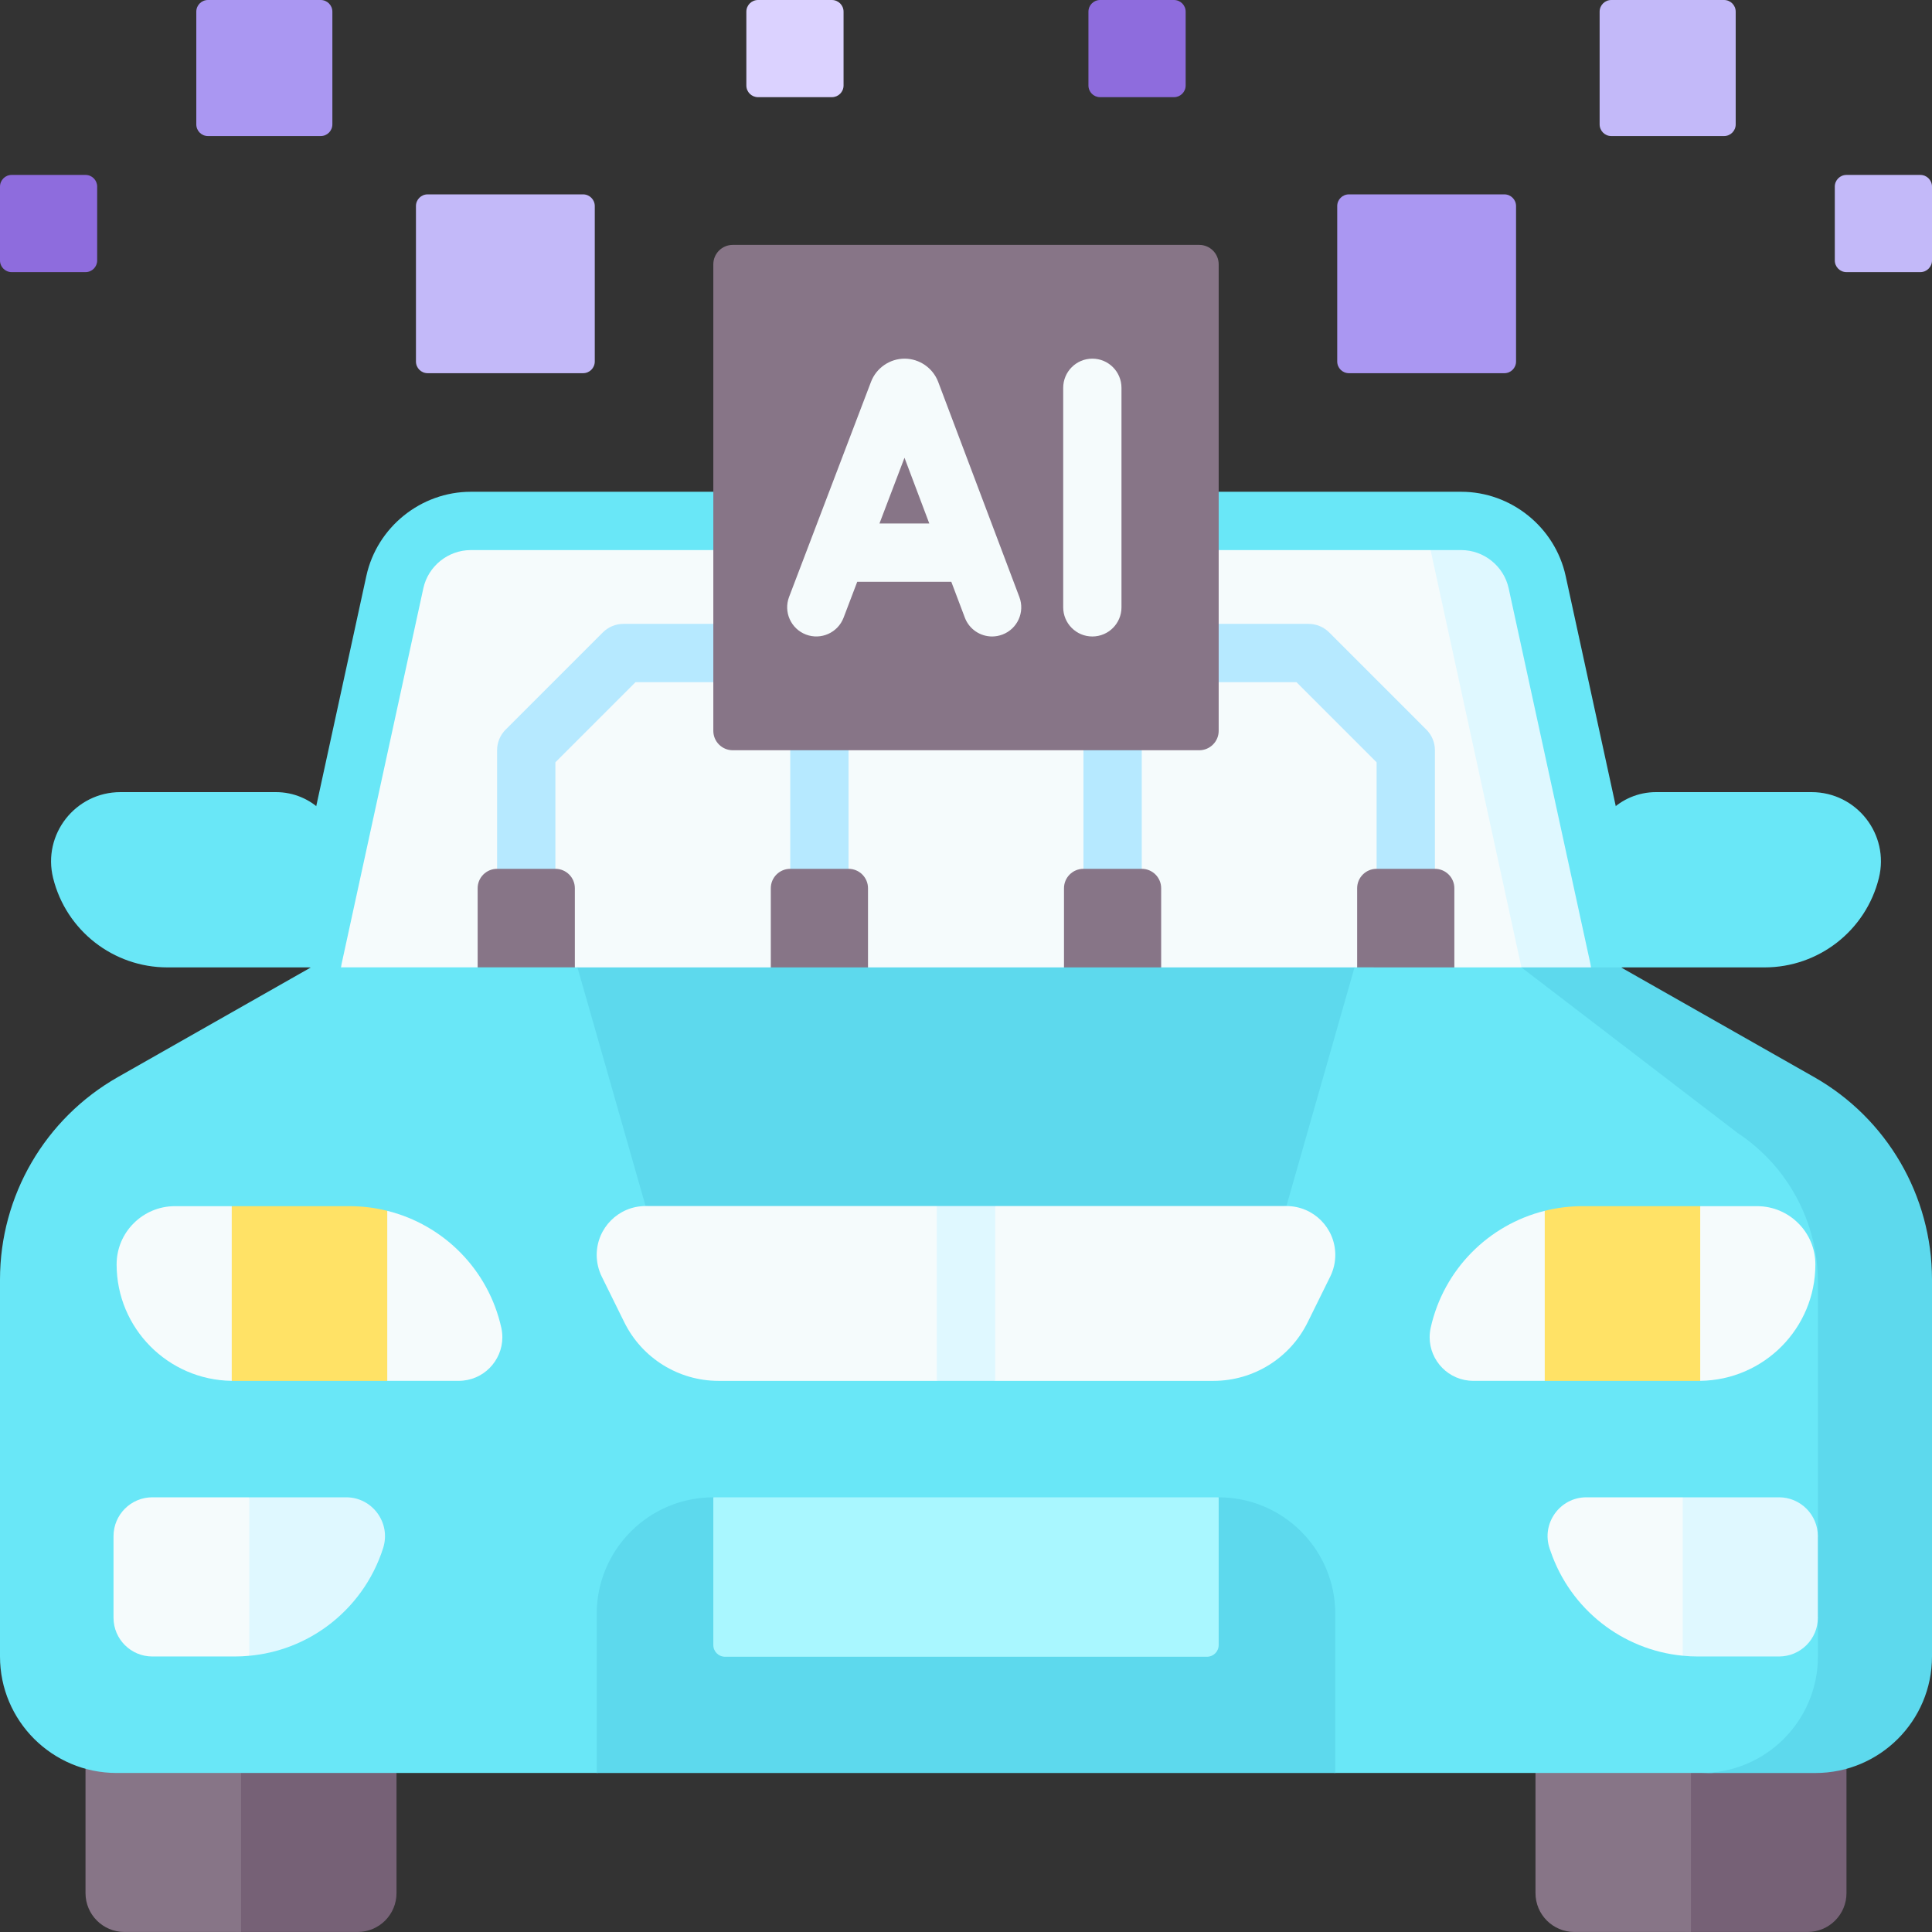 <svg width="61" height="61" viewBox="0 0 61 61" fill="none" xmlns="http://www.w3.org/2000/svg">
<rect x="0" y="0" width="61" height="61" fill="#333333" stroke="none"/>
<g clip-path="url(#clip0_607_620)">
<path d="M14.865 16.447H46.135C47.289 16.447 48.288 17.252 48.533 18.38L51.181 30.544L30.5 32.322L9.819 30.544L12.467 18.38C12.712 17.252 13.711 16.447 14.865 16.447Z" fill="#F5FBFC"/>
<path d="M44.968 16.448L48.037 30.544L50.791 31.465L51.181 30.544L48.534 18.38C48.288 17.252 47.289 16.448 46.135 16.448H44.968Z" fill="#DFF8FF"/>
<path d="M51.181 30.544C51.181 30.544 51.245 31.465 51.18 31.465C50.757 31.465 50.376 31.17 50.282 30.739L47.634 18.576C47.482 17.875 46.851 17.368 46.136 17.368H14.865C14.149 17.368 13.518 17.875 13.366 18.576L10.719 30.739C10.611 31.236 9.819 30.544 9.819 30.544L8.919 30.348L11.567 18.184C11.903 16.644 13.29 15.527 14.865 15.527H46.136C47.71 15.527 49.097 16.644 49.433 18.184L52.081 30.348L51.181 30.544Z" fill="#69E7F7"/>
<path d="M25.872 29.579C25.363 29.579 24.951 29.167 24.951 28.659V22.745C24.951 22.236 25.363 21.824 25.872 21.824C26.38 21.824 26.792 22.236 26.792 22.745V28.659C26.792 29.167 26.38 29.579 25.872 29.579Z" fill="#B6E9FF"/>
<path d="M35.128 29.58C34.62 29.58 34.208 29.168 34.208 28.659V22.914C34.208 22.405 34.62 21.993 35.128 21.993C35.636 21.993 36.049 22.405 36.049 22.914V28.659C36.049 29.168 35.636 29.58 35.128 29.58Z" fill="#B6E9FF"/>
<path d="M44.384 29.579C43.876 29.579 43.464 29.167 43.464 28.659V24.068L40.935 21.539H37.435C36.926 21.539 36.514 21.127 36.514 20.619C36.514 20.11 36.926 19.698 37.435 19.698H41.316C41.56 19.698 41.794 19.795 41.967 19.968L45.035 23.036C45.208 23.209 45.305 23.443 45.305 23.687V28.659C45.305 29.167 44.893 29.579 44.384 29.579Z" fill="#B6E9FF"/>
<path d="M16.616 29.58C16.107 29.58 15.695 29.168 15.695 28.659V23.687C15.695 23.443 15.792 23.209 15.965 23.036L19.033 19.968C19.206 19.795 19.44 19.698 19.684 19.698H23.967C24.476 19.698 24.888 20.11 24.888 20.619C24.888 21.127 24.476 21.539 23.967 21.539H20.065L17.536 24.068V28.659C17.536 29.168 17.124 29.58 16.616 29.58Z" fill="#B6E9FF"/>
<path d="M22.522 23.075V8.346C22.522 8.007 22.797 7.732 23.136 7.732H37.864C38.203 7.732 38.478 8.007 38.478 8.346V23.075C38.478 23.413 38.203 23.688 37.864 23.688H23.136C22.797 23.688 22.522 23.413 22.522 23.075Z" fill="#877587"/>
<path d="M29.622 12.058C29.456 11.619 29.03 11.324 28.561 11.324C28.093 11.324 27.668 11.618 27.501 12.055L24.914 18.847C24.733 19.322 24.972 19.854 25.447 20.035C25.922 20.216 26.454 19.977 26.635 19.502L27.066 18.369H30.036L30.463 19.5C30.602 19.869 30.952 20.096 31.324 20.096C31.432 20.096 31.542 20.076 31.649 20.036C32.125 19.857 32.365 19.326 32.185 18.85L29.622 12.058ZM27.768 16.528L28.558 14.453L29.341 16.528H27.768Z" fill="#F5FBFC"/>
<path d="M34.489 11.324C33.981 11.324 33.569 11.736 33.569 12.245V19.175C33.569 19.684 33.981 20.096 34.489 20.096C34.997 20.096 35.409 19.684 35.409 19.175V12.245C35.409 11.736 34.997 11.324 34.489 11.324Z" fill="#F5FBFC"/>
<path d="M27.406 31.482V28.045C27.406 27.706 27.131 27.432 26.792 27.432H24.951C24.612 27.432 24.337 27.706 24.337 28.045V31.482H27.406Z" fill="#877587"/>
<path d="M36.662 31.482V28.045C36.662 27.706 36.388 27.432 36.049 27.432H34.208C33.869 27.432 33.594 27.706 33.594 28.045V31.482H36.662Z" fill="#877587"/>
<path d="M45.919 31.482V28.045C45.919 27.706 45.644 27.432 45.305 27.432H43.464C43.125 27.432 42.85 27.706 42.85 28.045V31.482H45.919Z" fill="#877587"/>
<path d="M15.081 31.482V28.045C15.081 27.706 15.356 27.432 15.695 27.432H17.536C17.875 27.432 18.15 27.706 18.15 28.045V31.482H15.081Z" fill="#877587"/>
<path d="M57.072 60.999H53.39L50.077 60.58C49.399 60.58 48.849 60.03 48.849 59.352L48.92 54.87H58.3V59.772C58.3 60.45 57.75 60.999 57.072 60.999Z" fill="#766176"/>
<path d="M53.39 54.87V60.999H49.708C49.031 60.999 48.481 60.45 48.481 59.772V54.87H53.39Z" fill="#877587"/>
<path d="M11.292 60.999H7.61L4.296 60.58C3.618 60.58 3.068 60.03 3.068 59.352L3.14 54.87H12.519V59.772C12.519 60.45 11.97 60.999 11.292 60.999Z" fill="#766176"/>
<path d="M7.61 54.87V60.999H3.928C3.25 60.999 2.7 60.45 2.7 59.772V54.87H7.61Z" fill="#877587"/>
<path d="M9.819 30.543L10.117 30.115L10.766 30.543H18.232L30.5 32.766L42.768 30.543L48.037 30.544L50.444 30.901L56.07 34.006C58.372 35.313 59.793 37.754 59.793 40.399L60.205 52.121C60.205 54.152 58.557 55.798 56.523 55.798L54.035 55.979H42.16L30.5 54.535L18.84 55.979H3.682C1.649 55.979 0 54.333 0 52.302V40.399C0 37.754 1.422 35.313 3.724 34.006L9.819 30.543Z" fill="#69E7F7"/>
<path d="M53.716 55.98H57.318C59.352 55.98 61 54.333 61 52.302V40.4C61 37.755 59.579 35.313 57.276 34.006L51.181 30.544L50.693 30.277L50.234 30.544H48.036L54.868 35.776C56.448 36.822 57.398 38.59 57.398 40.485V48.503L57.12 49.789L57.398 51.077V52.302C57.398 54.333 55.749 55.98 53.716 55.98Z" fill="#5DD9ED"/>
<path d="M12.227 38.23L13.241 40.841L12.227 43.599H7.364C7.348 43.599 7.332 43.599 7.318 43.598L6.189 40.914L7.318 38.083H11.035C11.444 38.083 11.844 38.133 12.227 38.23Z" fill="#FFE266"/>
<path d="M53.13 47.275L54.86 49.792L53.13 52.277C51.227 52.094 49.585 50.814 48.957 48.977L48.929 48.898C48.657 48.103 49.249 47.275 50.089 47.275H53.13Z" fill="#F5FBFC"/>
<path d="M12.098 48.875C11.774 49.895 11.138 50.751 10.316 51.354C9.612 51.87 8.77 52.197 7.87 52.279L7.148 49.788L7.87 47.275H10.928C11.758 47.275 12.348 48.083 12.098 48.875Z" fill="#DFF8FF"/>
<path d="M7.87 47.276V52.279C7.719 52.294 7.567 52.301 7.413 52.301H4.81C4.133 52.301 3.584 51.753 3.584 51.077V48.502C3.584 47.825 4.133 47.275 4.81 47.275H7.87V47.276Z" fill="#F5FBFC"/>
<path d="M7.317 38.083V43.598C5.305 43.573 3.682 41.937 3.682 39.922C3.682 39.413 3.888 38.954 4.222 38.622C4.555 38.289 5.015 38.083 5.523 38.083H7.317Z" fill="#F5FBFC"/>
<path d="M15.861 42.223C15.861 42.963 15.26 43.598 14.482 43.598H12.227V38.23C13.998 38.67 15.417 40.077 15.828 41.921C15.85 42.023 15.861 42.124 15.861 42.223Z" fill="#F5FBFC"/>
<path d="M48.773 38.23L47.759 40.841L48.773 43.599H53.636C53.652 43.599 53.668 43.599 53.682 43.598L54.811 40.914L53.682 38.083H49.965C49.556 38.083 49.156 38.133 48.773 38.23Z" fill="#FFE266"/>
<path d="M53.682 38.083V43.598C55.695 43.573 57.318 41.937 57.318 39.922C57.318 39.413 57.112 38.954 56.778 38.622C56.445 38.289 55.985 38.083 55.477 38.083H53.682Z" fill="#F5FBFC"/>
<path d="M45.139 42.223C45.139 42.963 45.74 43.598 46.518 43.598H48.773V38.23C47.002 38.67 45.583 40.077 45.172 41.921C45.15 42.023 45.139 42.124 45.139 42.223Z" fill="#F5FBFC"/>
<path d="M42.16 55.98H18.84V50.959C18.84 48.925 20.489 47.276 22.522 47.276L30.5 48.783L38.478 47.276C40.511 47.276 42.16 48.925 42.16 50.958V55.98Z" fill="#5DD9ED"/>
<path d="M38.11 52.309H22.89C22.687 52.309 22.522 52.144 22.522 51.94V47.276H38.478V51.94C38.478 52.144 38.313 52.309 38.11 52.309Z" fill="#A9F7FF"/>
<path d="M57.396 48.503V51.077C57.396 51.753 56.847 52.301 56.17 52.301H53.607C53.446 52.301 53.287 52.294 53.13 52.277V47.275H56.169C56.846 47.275 57.396 47.825 57.396 48.503Z" fill="#DFF8FF"/>
<path d="M42.767 30.544L40.617 38.079L30.656 39.13L20.383 38.079L18.232 30.544H42.767Z" fill="#5DD9ED"/>
<path d="M18.84 39.623C18.84 38.77 19.531 38.079 20.383 38.079H29.579L30.656 39.131L31.421 38.079H40.617C41.469 38.079 42.16 38.77 42.16 39.623C42.16 39.859 42.105 40.093 42 40.306L41.287 41.75C40.729 42.882 39.575 43.599 38.312 43.599H31.42L30.5 43.047L29.579 43.599H22.688C21.425 43.599 20.271 42.882 19.712 41.75L18.999 40.306C18.895 40.093 18.84 39.859 18.84 39.623Z" fill="#F5FBFC"/>
<path d="M29.579 38.079H31.421V43.599H29.579V38.079Z" fill="#DFF8FF"/>
<path d="M47.499 11.783H42.59C42.386 11.783 42.221 11.618 42.221 11.414V6.505C42.221 6.302 42.386 6.137 42.59 6.137H47.499C47.702 6.137 47.867 6.302 47.867 6.505V11.414C47.867 11.618 47.702 11.783 47.499 11.783Z" fill="#AA97F2"/>
<path d="M60.632 8.592H58.3C58.096 8.592 57.931 8.427 57.931 8.224V5.892C57.931 5.688 58.096 5.523 58.3 5.523H60.632C60.835 5.523 61 5.688 61 5.892V8.224C61 8.427 60.835 8.592 60.632 8.592Z" fill="#C3B9F9"/>
<path d="M37.066 3.068H34.734C34.531 3.068 34.366 2.904 34.366 2.7V0.368C34.366 0.165 34.531 0 34.734 0H37.066C37.27 0 37.435 0.165 37.435 0.368V2.7C37.435 2.904 37.27 3.068 37.066 3.068Z" fill="#8E6CDD"/>
<path d="M54.434 4.296H50.874C50.671 4.296 50.506 4.131 50.506 3.927V0.368C50.506 0.165 50.671 0 50.874 0H54.434C54.637 0 54.802 0.165 54.802 0.368V3.928C54.802 4.131 54.637 4.296 54.434 4.296Z" fill="#C3B9F9"/>
<path d="M13.501 11.783H18.41C18.614 11.783 18.779 11.618 18.779 11.414V6.505C18.779 6.302 18.614 6.137 18.41 6.137H13.501C13.298 6.137 13.133 6.302 13.133 6.505V11.414C13.133 11.618 13.298 11.783 13.501 11.783Z" fill="#C3B9F9"/>
<path d="M0.368 8.592H2.7C2.904 8.592 3.068 8.427 3.068 8.224V5.892C3.068 5.688 2.904 5.523 2.7 5.523H0.368C0.165 5.523 0 5.688 0 5.892V8.224C0 8.427 0.165 8.592 0.368 8.592Z" fill="#8E6CDD"/>
<path d="M23.934 3.068H26.265C26.469 3.068 26.634 2.904 26.634 2.7V0.368C26.634 0.165 26.469 0 26.265 0H23.934C23.73 0 23.565 0.165 23.565 0.368V2.7C23.565 2.904 23.73 3.068 23.934 3.068Z" fill="#DBD2FF"/>
<path d="M6.566 4.296H10.126C10.329 4.296 10.494 4.131 10.494 3.927V0.368C10.494 0.165 10.329 0 10.126 0H6.566C6.363 0 6.198 0.165 6.198 0.368V3.928C6.198 4.131 6.363 4.296 6.566 4.296Z" fill="#AA97F2"/>
<path d="M52.288 25.01H57.197C58.619 25.01 59.664 26.343 59.323 27.722C58.913 29.379 57.424 30.544 55.715 30.544H50.234V27.061C50.234 25.928 51.154 25.01 52.288 25.01Z" fill="#69E7F7"/>
<path d="M8.712 25.01H3.803C2.381 25.01 1.336 26.343 1.677 27.722C2.087 29.379 3.576 30.544 5.285 30.544H10.766V27.061C10.766 25.928 9.846 25.01 8.712 25.01Z" fill="#69E7F7"/>
</g>
<defs>
<clipPath id="clip0_607_620">
<rect width="61" height="61" fill="white"/>
</clipPath>
</defs>
</svg>
